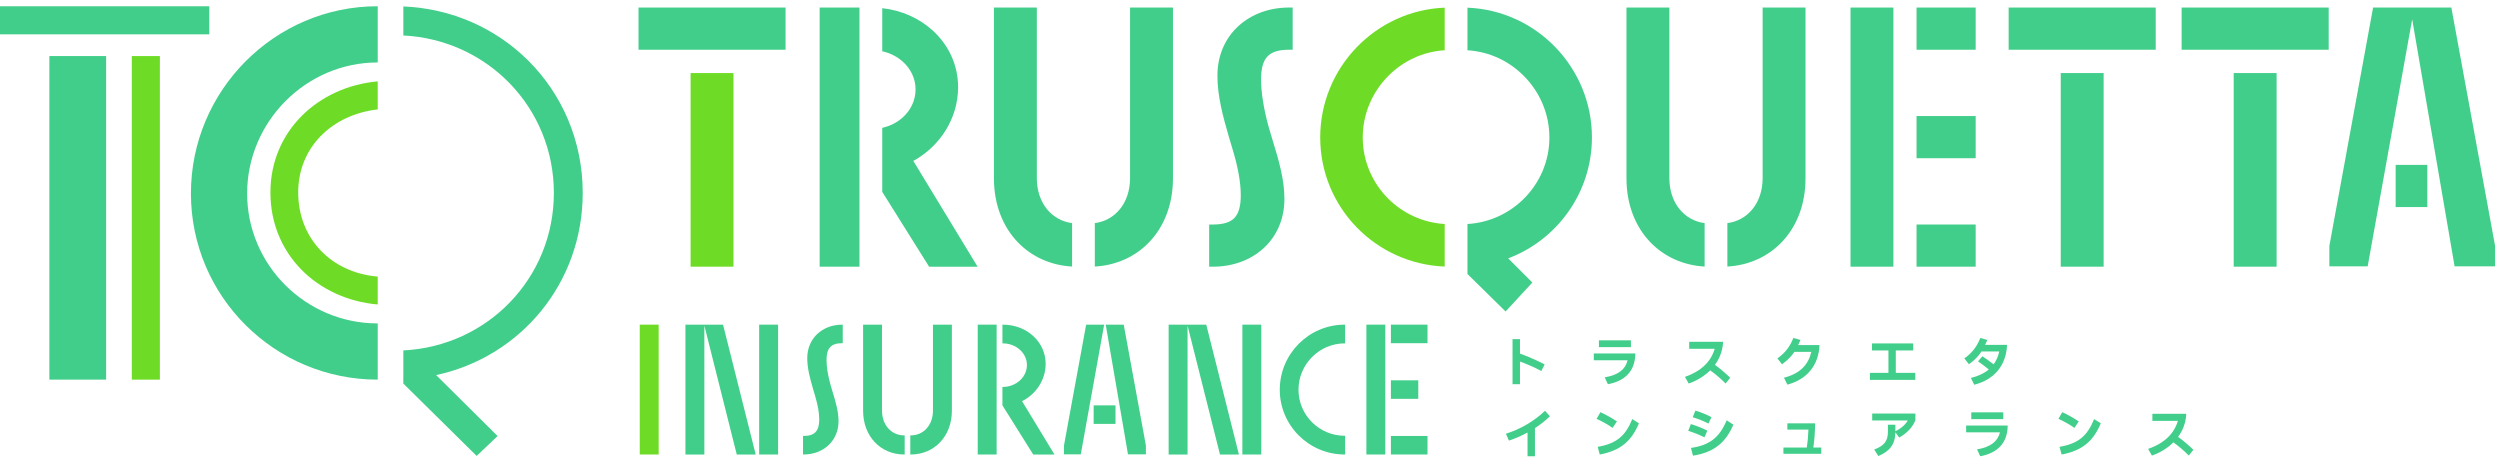 <svg width="200" height="37" viewBox="0 0 200 37" fill="none" xmlns="http://www.w3.org/2000/svg">
<g clip-path="url(#clip0_2005_1360)">
<path d="M123.305 29.679C122.691 29.35 122.013 29.07 121.598 28.923V30.738H121.002V27.129H121.598V28.288C122.1 28.465 122.878 28.793 123.573 29.152L123.305 29.68V29.679Z" fill="#41CE8A"/>
<path d="M127.503 28.278H130.826C130.818 29.687 129.996 30.486 128.631 30.737L128.376 30.189C129.486 29.999 130.027 29.545 130.209 28.823H127.503V28.278ZM130.472 27.224V27.768H127.913V27.224H130.472Z" fill="#41CE8A"/>
<path d="M138.416 30.219L138.049 30.681C137.638 30.266 137.211 29.907 136.813 29.626C136.368 30.075 135.784 30.439 135.097 30.684L134.795 30.148C136.13 29.686 136.882 28.904 137.176 27.906H135.136V27.344H137.842C137.842 27.603 137.798 27.845 137.721 28.122C137.613 28.502 137.435 28.86 137.193 29.189C137.578 29.465 138.018 29.833 138.416 30.218V30.219Z" fill="#41CE8A"/>
<path d="M145.561 27.604C145.496 29.216 144.567 30.348 142.99 30.772L142.718 30.218C144.023 29.881 144.675 29.16 144.905 28.148H143.552C143.31 28.503 143.039 28.797 142.563 29.143L142.191 28.672C142.827 28.231 143.22 27.683 143.467 27.038L144.038 27.194C143.968 27.367 143.908 27.496 143.851 27.604H145.563H145.561Z" fill="#41CE8A"/>
<path d="M149.594 30.391V29.829H151.076V28.036H149.758V27.474H153.055V28.036H151.664V29.829H153.224V30.391H149.593H149.594Z" fill="#41CE8A"/>
<path d="M160.563 27.59C160.499 29.228 159.556 30.365 157.94 30.78L157.672 30.236C158.277 30.085 158.749 29.86 159.102 29.558C158.848 29.345 158.532 29.108 158.241 28.905L158.596 28.503C158.916 28.719 159.21 28.931 159.49 29.147C159.71 28.85 159.857 28.508 159.94 28.119H158.518C158.276 28.486 158.003 28.788 157.515 29.139L157.147 28.672C157.783 28.231 158.176 27.683 158.423 27.038L158.985 27.194C158.916 27.362 158.86 27.488 158.803 27.591H160.562L160.563 27.59Z" fill="#41CE8A"/>
<path d="M123.993 33.302C123.634 33.651 123.228 33.971 122.796 34.248V36.499H122.203V34.602C121.719 34.865 121.214 35.081 120.717 35.246L120.47 34.697C121.658 34.334 122.808 33.639 123.599 32.861L123.992 33.302H123.993Z" fill="#41CE8A"/>
<path d="M129.007 34.231C128.583 33.934 128.134 33.692 127.728 33.505L128.035 32.974C128.436 33.156 128.92 33.424 129.353 33.713L129.007 34.231ZM127.814 35.748C129.322 35.485 130.031 34.884 130.584 33.526L131.115 33.864C130.527 35.281 129.642 36.051 127.982 36.362L127.814 35.748Z" fill="#41CE8A"/>
<path d="M136.354 34.983C135.965 34.789 135.486 34.599 135.058 34.465L135.27 33.925C135.685 34.051 136.186 34.245 136.588 34.452L136.354 34.983ZM135.278 35.834C136.756 35.623 137.551 35.013 138.134 33.626L138.67 33.972C138.06 35.402 137.123 36.194 135.437 36.453L135.277 35.834H135.278ZM136.674 33.886C136.285 33.678 135.836 33.505 135.416 33.376L135.632 32.848C136.038 32.969 136.5 33.151 136.92 33.371L136.674 33.885V33.886Z" fill="#41CE8A"/>
<path d="M145.699 35.804V36.306H142.674V35.804H144.545C144.609 35.407 144.661 34.841 144.675 34.366H142.989V33.864H145.211C145.202 34.56 145.15 35.256 145.067 35.804H145.698H145.699Z" fill="#41CE8A"/>
<path d="M149.775 33.081H153.233V33.604C153.021 34.187 152.533 34.667 151.937 35.005L151.629 34.586C151.612 35.597 151.145 36.107 150.268 36.483L149.936 35.964C150.722 35.658 151.034 35.316 151.034 34.525V33.981H151.63V34.495C152.093 34.278 152.443 33.959 152.624 33.635H149.776V33.081H149.775Z" fill="#41CE8A"/>
<path d="M157.292 34.041H160.615C160.607 35.45 159.785 36.249 158.42 36.5L158.164 35.951C159.274 35.761 159.815 35.308 159.997 34.586H157.291V34.041H157.292ZM160.261 32.986V33.531H157.702V32.986H160.261Z" fill="#41CE8A"/>
<path d="M165.954 34.231C165.531 33.934 165.081 33.692 164.675 33.505L164.982 32.974C165.385 33.156 165.868 33.424 166.3 33.713L165.954 34.231ZM164.761 35.748C166.27 35.485 166.978 34.884 167.531 33.526L168.063 33.864C167.476 35.281 166.59 36.051 164.93 36.362L164.761 35.748Z" fill="#41CE8A"/>
<path d="M175.472 35.981L175.105 36.443C174.694 36.028 174.266 35.67 173.869 35.389C173.424 35.838 172.84 36.201 172.152 36.447L171.85 35.911C173.185 35.449 173.937 34.666 174.231 33.668H172.191V33.106H174.896C174.896 33.366 174.853 33.608 174.775 33.885C174.668 34.265 174.49 34.623 174.248 34.952C174.633 35.228 175.074 35.596 175.471 35.98L175.472 35.981Z" fill="#41CE8A"/>
<path d="M12.791 4.485H10.544V30.371H12.791V4.485Z" fill="#6EDC26"/>
<path d="M3.95 30.37H4.158H8.49V4.484H3.95V30.37Z" fill="#41CE8A"/>
<path d="M16.742 0.5H0V2.747H0.207H16.742V0.5Z" fill="#41CE8A"/>
<path d="M30.209 0.5C21.972 0.5 15.274 7.241 15.274 15.477C15.274 23.714 21.974 30.37 30.209 30.37H30.218V25.873H30.209C27.341 25.873 24.733 24.708 22.839 22.825C20.946 20.942 19.771 18.344 19.771 15.477C19.771 12.61 20.947 9.991 22.84 8.086C24.735 6.182 27.343 4.997 30.209 4.997H30.218V0.5H30.209Z" fill="#41CE8A"/>
<path d="M46.618 15.435C46.618 11.256 44.953 7.519 42.243 4.831C39.679 2.286 36.177 0.68 32.267 0.515V2.839C38.999 3.172 44.309 8.62 44.309 15.436C44.309 22.252 38.998 27.699 32.267 28.033V30.148H32.265V30.685L38.133 36.475L39.806 34.883L34.891 30.006C41.645 28.557 46.618 22.65 46.618 15.435Z" fill="#41CE8A"/>
<path d="M21.634 15.395C21.631 20.324 25.363 23.928 30.218 24.36V22.127C26.539 21.817 23.86 19.126 23.855 15.395C23.857 11.751 26.602 9.162 30.218 8.753V6.509C25.437 6.942 21.633 10.502 21.634 15.393V15.395Z" fill="#6EDC26"/>
<path d="M55.248 5.844V21.335H55.556H58.68V5.844H55.248Z" fill="#6EDC26"/>
<path d="M51.081 3.979H51.389H62.846V0.604H51.081V3.979Z" fill="#41CE8A"/>
<path d="M99.075 2.083C98.035 3.033 97.393 4.411 97.394 6.056C97.394 7.693 97.837 9.328 98.326 10.999L98.643 12.063C99.04 13.396 99.262 14.606 99.262 15.625C99.262 16.496 99.093 17.071 98.77 17.416C98.45 17.763 97.921 17.959 97.042 17.961H96.733V21.335H97.042C98.603 21.335 100.031 20.817 101.071 19.872C102.112 18.929 102.754 17.558 102.753 15.912C102.752 14.358 102.308 12.836 101.819 11.253L101.505 10.196C101.109 8.78 100.885 7.423 100.885 6.344C100.885 5.472 101.054 4.889 101.379 4.536C101.701 4.182 102.228 3.981 103.105 3.979H103.414V0.604H103.105C101.543 0.604 100.115 1.131 99.076 2.083H99.075Z" fill="#41CE8A"/>
<path d="M164.859 21.335H165.168H168.291V5.844H164.859V21.335Z" fill="#41CE8A"/>
<path d="M160.692 3.979H161H172.458V0.604H160.692V3.979Z" fill="#41CE8A"/>
<path d="M174.529 3.979H174.837H186.295V0.604H174.529V3.979Z" fill="#41CE8A"/>
<path d="M178.696 21.335H179.004H182.128V5.844H178.696V21.335Z" fill="#41CE8A"/>
<path d="M191.653 16.565H191.854H194.187V13.191H191.653V16.565Z" fill="#41CE8A"/>
<path d="M196.108 0.604H193.145H192.814H189.848L186.348 19.678V19.706V21.306H189.414L192.975 1.545L196.368 21.306H199.608V19.678L196.108 0.604Z" fill="#41CE8A"/>
<path d="M68.759 0.604H65.572V21.335H68.759V0.604Z" fill="#41CE8A"/>
<path d="M73.067 12.873C75.189 11.711 76.647 9.487 76.648 6.976C76.648 5.162 75.858 3.56 74.6 2.424C73.534 1.459 72.13 0.825 70.58 0.654V4.102C71.213 4.242 71.779 4.534 72.223 4.932C72.858 5.503 73.244 6.28 73.245 7.149C73.245 8.034 72.857 8.818 72.222 9.392C71.778 9.793 71.212 10.086 70.58 10.226V15.35L74.33 21.337H78.209L73.066 12.874L73.067 12.873Z" fill="#41CE8A"/>
<path d="M85.766 17.848C84.161 17.644 82.956 16.268 82.947 14.274V0.604H79.515V14.274C79.515 16.369 80.231 18.142 81.429 19.384C82.538 20.537 84.058 21.229 85.766 21.324V17.848Z" fill="#41CE8A"/>
<path d="M90.405 0.604V14.274C90.395 16.268 89.191 17.643 87.586 17.848V21.324C89.294 21.23 90.813 20.537 91.923 19.384C93.12 18.142 93.838 16.37 93.837 14.274V0.604H90.405Z" fill="#41CE8A"/>
<path d="M115.576 17.92C113.825 17.818 112.241 17.066 111.067 15.9C109.804 14.643 109.021 12.912 109.02 10.999C109.02 9.087 109.804 7.34 111.068 6.069C112.242 4.889 113.825 4.125 115.575 4.021V0.613C110.045 0.83 105.618 5.419 105.617 10.998C105.617 16.579 110.048 21.111 115.575 21.325V17.919L115.576 17.92Z" fill="#6EDC26"/>
<path d="M127.355 10.999C127.355 5.42 122.927 0.831 117.397 0.614V4.022C119.147 4.126 120.73 4.89 121.904 6.07C123.168 7.341 123.952 9.088 123.952 11C123.952 12.913 123.169 14.643 121.905 15.901C120.732 17.067 119.148 17.819 117.396 17.921V21.918L120.448 24.92L122.588 22.601L120.656 20.669C124.559 19.2 127.353 15.418 127.354 11L127.355 10.999Z" fill="#41CE8A"/>
<path d="M136.369 17.848C134.764 17.644 133.561 16.268 133.55 14.274V0.604H130.118V14.274C130.118 16.369 130.835 18.142 132.032 19.384C133.142 20.537 134.661 21.229 136.369 21.324V17.848Z" fill="#41CE8A"/>
<path d="M141.01 0.604V14.274C141 16.268 139.795 17.643 138.19 17.848V21.324C139.898 21.23 141.418 20.537 142.527 19.384C143.725 18.142 144.442 16.37 144.441 14.274V0.604H141.01Z" fill="#41CE8A"/>
<path d="M158.054 0.604H153.324V3.979H158.054V0.604Z" fill="#41CE8A"/>
<path d="M148.041 0.604V21.335H151.473V0.604H151.165H148.041Z" fill="#41CE8A"/>
<path d="M158.054 9.283H153.324V12.657H158.054V9.283Z" fill="#41CE8A"/>
<path d="M158.054 17.961H153.324V21.335H158.054V17.961Z" fill="#41CE8A"/>
<path d="M52.693 25.972H51.18V36.36H52.693V25.972Z" fill="#6EDC26"/>
<path d="M62.246 25.972H60.733V36.36H62.246V25.972Z" fill="#41CE8A"/>
<path d="M54.835 25.972V36.36H56.348V26.047L58.941 36.36H60.456L57.844 25.972H54.835Z" fill="#41CE8A"/>
<path d="M64.58 28.645C64.58 29.464 64.804 30.295 65.054 31.146L65.216 31.692C65.43 32.411 65.539 33.037 65.539 33.554C65.539 34.493 65.173 34.877 64.276 34.877H64.242V36.36H64.276C65.902 36.36 67.082 35.242 67.082 33.701C67.082 32.94 66.867 32.184 66.608 31.347L66.446 30.802C66.234 30.047 66.123 29.352 66.123 28.792C66.123 27.842 66.489 27.455 67.386 27.455H67.42V25.972H67.386C65.76 25.972 64.58 27.096 64.58 28.645Z" fill="#41CE8A"/>
<path d="M74.636 32.861C74.636 34.004 73.888 34.832 72.857 34.832H72.823V36.36H72.857C74.764 36.36 76.15 34.888 76.15 32.861V25.972H74.637V32.861H74.636Z" fill="#41CE8A"/>
<path d="M70.561 32.861V25.972H69.048V32.861C69.048 34.889 70.433 36.36 72.341 36.36H72.374V34.832H72.341C71.31 34.832 70.562 34.004 70.562 32.861H70.561Z" fill="#41CE8A"/>
<path d="M83.653 29.116C83.653 27.353 82.149 25.972 80.228 25.972H80.194V27.47H80.228C81.29 27.47 82.155 28.248 82.155 29.205C82.155 30.161 81.29 30.955 80.228 30.955H80.194V32.428L82.647 36.343L82.656 36.36H84.357L81.765 32.094C82.913 31.52 83.652 30.355 83.652 29.116H83.653Z" fill="#41CE8A"/>
<path d="M79.731 25.972H78.218V36.36H79.731V25.972Z" fill="#41CE8A"/>
<path d="M89.903 26L89.898 25.972H88.458L90.234 36.317L90.239 36.345H91.673L91.672 35.642L89.903 26Z" fill="#41CE8A"/>
<path d="M89.241 32.429H87.492V33.912H89.241V32.429Z" fill="#41CE8A"/>
<path d="M86.892 25.972L85.117 35.648V36.345H86.463L88.333 25.972H86.892Z" fill="#41CE8A"/>
<path d="M100.901 25.972H99.389V36.36H100.901V25.972Z" fill="#41CE8A"/>
<path d="M93.492 25.972V36.36H95.005V26.047L97.598 36.36H99.113L96.501 25.972H93.492Z" fill="#41CE8A"/>
<path d="M102.382 31.18C102.382 34.036 104.712 36.36 107.576 36.36H107.61V34.861H107.576C105.538 34.861 103.88 33.21 103.88 31.18C103.88 29.151 105.538 27.47 107.576 27.47H107.61V25.972H107.576C104.712 25.972 102.382 28.309 102.382 31.18Z" fill="#41CE8A"/>
<path d="M113.463 30.425H111.272V31.908H113.463V30.425Z" fill="#41CE8A"/>
<path d="M114.201 25.972H111.272V27.455H114.201V25.972Z" fill="#41CE8A"/>
<path d="M110.823 25.972H109.311V36.36H110.823V25.972Z" fill="#41CE8A"/>
<path d="M114.201 34.877H111.272V36.359H114.201V34.877Z" fill="#41CE8A"/>
</g>
<defs>
<clipPath id="clip0_2005_1360">
<rect width="199.607" height="36" fill="white" transform="translate(0 0.5)"/>
</clipPath>
</defs>
</svg>
